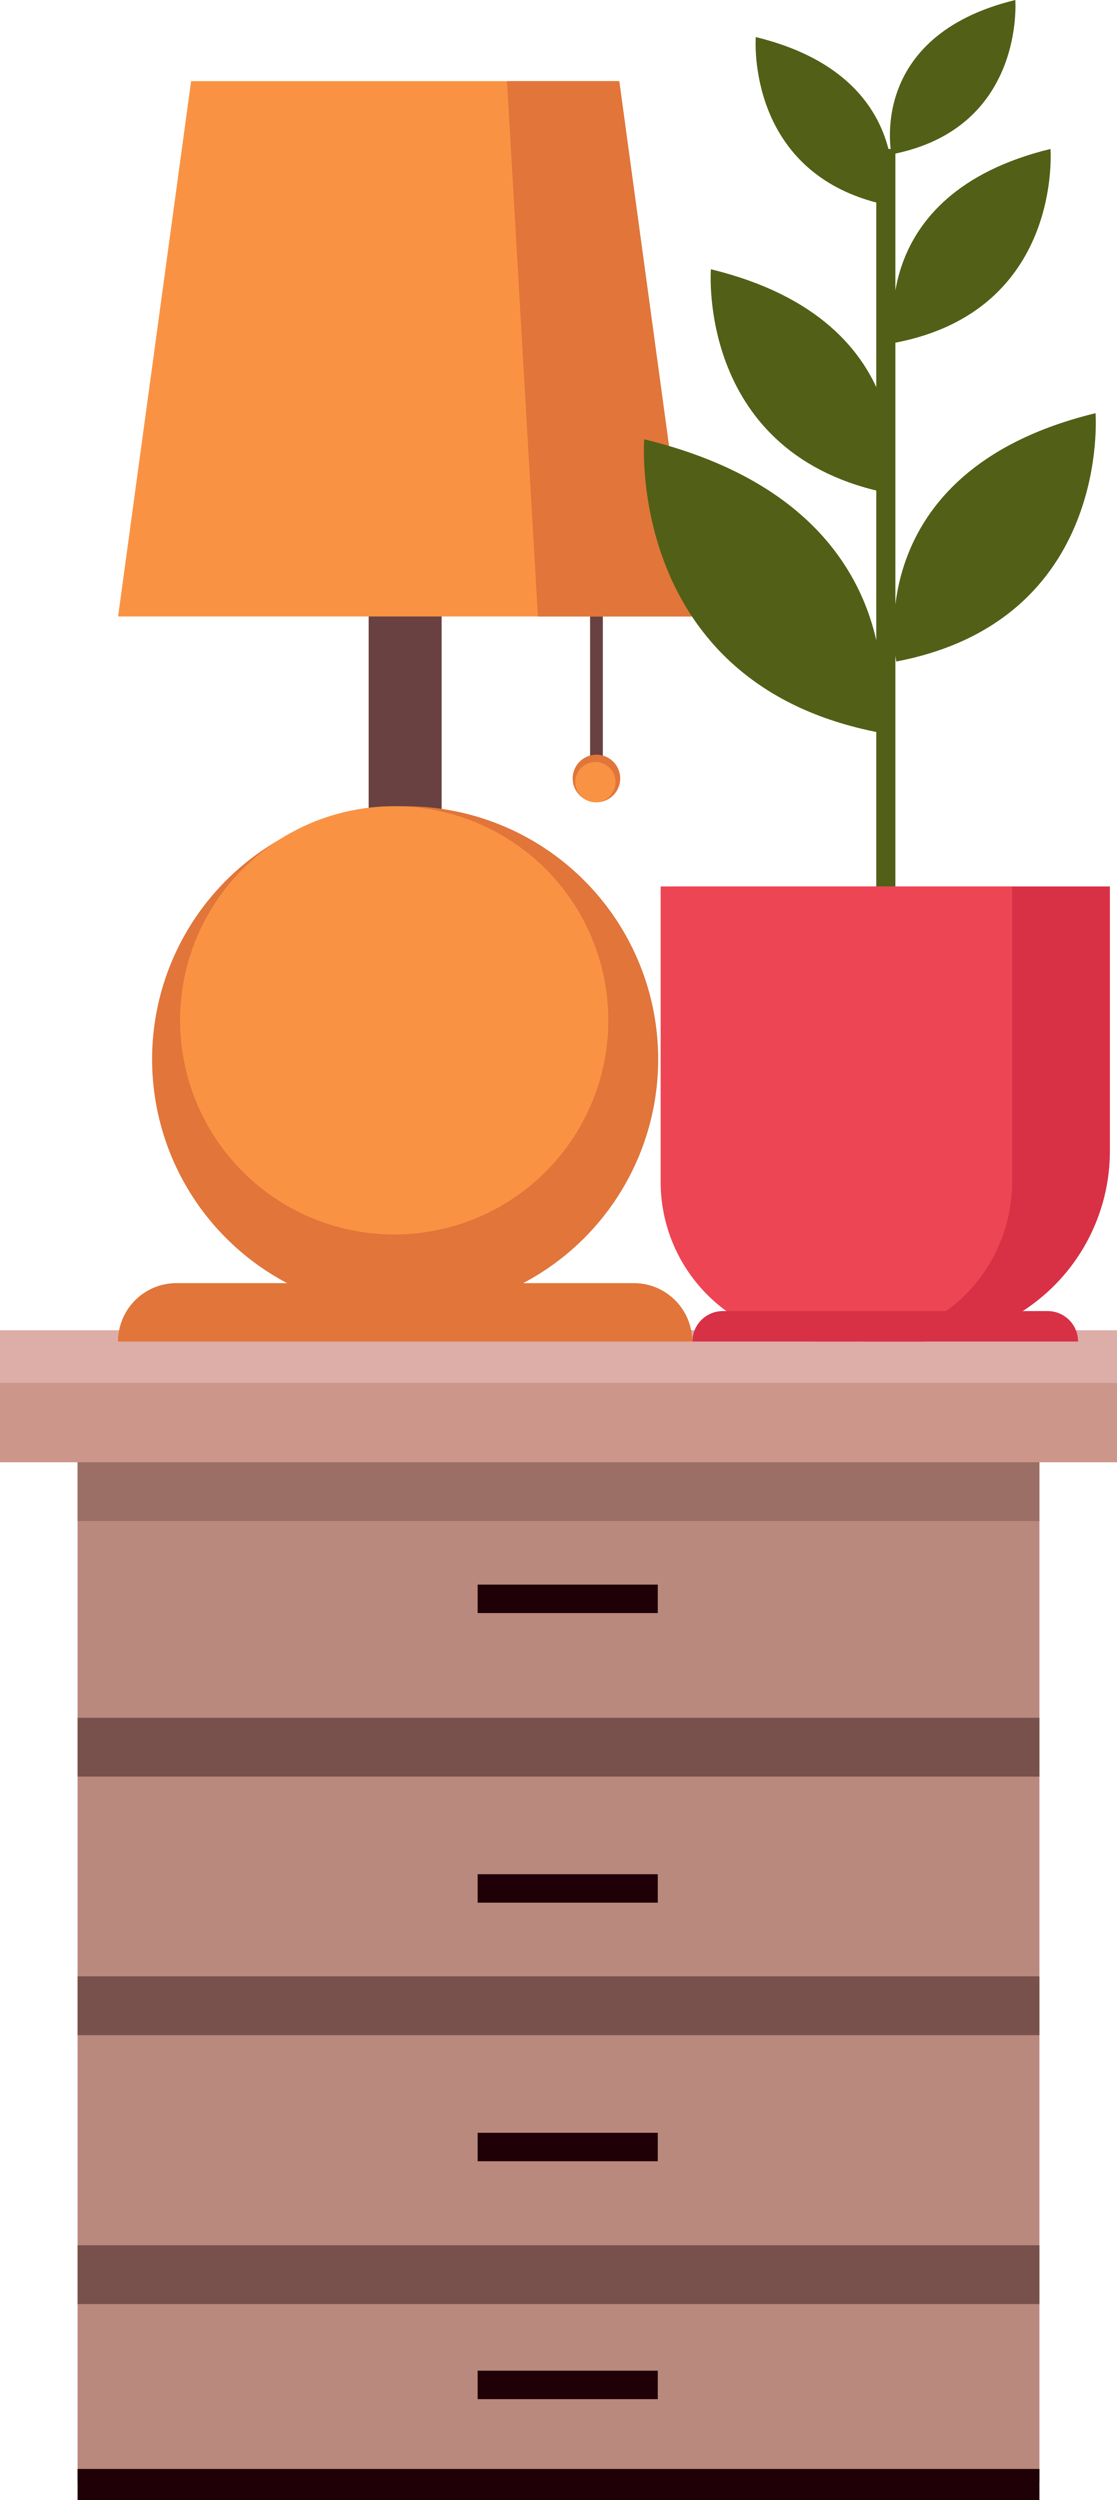 <svg id="Group_43392" data-name="Group 43392" xmlns="http://www.w3.org/2000/svg" xmlns:xlink="http://www.w3.org/1999/xlink" width="107.094" height="239.675" viewBox="0 0 107.094 239.675">
  <defs>
    <clipPath id="clip-path">
      <rect id="Rectangle_19909" data-name="Rectangle 19909" width="107.094" height="239.675" fill="none"/>
    </clipPath>
    <clipPath id="clip-path-3">
      <rect id="Rectangle_19892" data-name="Rectangle 19892" width="92.221" height="5.636" fill="none"/>
    </clipPath>
  </defs>
  <g id="Group_43391" data-name="Group 43391" clip-path="url(#clip-path)">
    <rect id="Rectangle_19888" data-name="Rectangle 19888" width="92.22" height="104.529" transform="translate(7.437 133.384)" fill="#b9897d"/>
    <rect id="Rectangle_19889" data-name="Rectangle 19889" width="107.094" height="12.644" transform="translate(0 127.546)" fill="#cc968b"/>
    <rect id="Rectangle_19890" data-name="Rectangle 19890" width="107.094" height="5.035" transform="translate(0 127.546)" fill="#ddada8"/>
    <g id="Group_43388" data-name="Group 43388">
      <g id="Group_43387" data-name="Group 43387" clip-path="url(#clip-path)">
        <g id="Group_43377" data-name="Group 43377" transform="translate(7.437 164.685)" opacity="0.42">
          <g id="Group_43376" data-name="Group 43376">
            <g id="Group_43375" data-name="Group 43375" clip-path="url(#clip-path-3)">
              <rect id="Rectangle_19891" data-name="Rectangle 19891" width="92.22" height="5.636" transform="translate(0)" fill="#1e0006"/>
            </g>
          </g>
        </g>
        <g id="Group_43380" data-name="Group 43380" transform="translate(7.437 189.475)" opacity="0.42">
          <g id="Group_43379" data-name="Group 43379">
            <g id="Group_43378" data-name="Group 43378" clip-path="url(#clip-path-3)">
              <rect id="Rectangle_19893" data-name="Rectangle 19893" width="92.22" height="5.636" transform="translate(0)" fill="#1e0006"/>
            </g>
          </g>
        </g>
        <g id="Group_43383" data-name="Group 43383" transform="translate(7.437 215.257)" opacity="0.42">
          <g id="Group_43382" data-name="Group 43382">
            <g id="Group_43381" data-name="Group 43381" clip-path="url(#clip-path-3)">
              <rect id="Rectangle_19895" data-name="Rectangle 19895" width="92.22" height="5.636" transform="translate(0 0)" fill="#1e0006"/>
            </g>
          </g>
        </g>
        <g id="Group_43386" data-name="Group 43386" transform="translate(7.437 140.19)" opacity="0.39">
          <g id="Group_43385" data-name="Group 43385">
            <g id="Group_43384" data-name="Group 43384" clip-path="url(#clip-path-3)">
              <rect id="Rectangle_19897" data-name="Rectangle 19897" width="92.22" height="5.636" transform="translate(0)" fill="#6b4443"/>
            </g>
          </g>
        </g>
      </g>
    </g>
    <rect id="Rectangle_19900" data-name="Rectangle 19900" width="17.271" height="2.727" transform="translate(45.794 151.918)" fill="#1e0006"/>
    <rect id="Rectangle_19901" data-name="Rectangle 19901" width="17.271" height="2.727" transform="translate(45.794 179.683)" fill="#1e0006"/>
    <rect id="Rectangle_19902" data-name="Rectangle 19902" width="17.271" height="2.727" transform="translate(45.794 204.473)" fill="#1e0006"/>
    <rect id="Rectangle_19903" data-name="Rectangle 19903" width="17.271" height="2.727" transform="translate(45.794 227.28)" fill="#1e0006"/>
    <rect id="Rectangle_19904" data-name="Rectangle 19904" width="92.22" height="2.975" transform="translate(7.437 236.7)" fill="#1e0006"/>
    <rect id="Rectangle_19905" data-name="Rectangle 19905" width="6.998" height="46.889" transform="translate(35.345 39.269)" fill="#694140"/>
    <path id="Path_583835" data-name="Path 583835" d="M84.341,71.447H29.293l7-51.325H77.343Z" transform="translate(-17.971 -12.344)" fill="#f99343"/>
    <g id="Group_43390" data-name="Group 43390">
      <g id="Group_43389" data-name="Group 43389" clip-path="url(#clip-path)">
        <path id="Path_583836" data-name="Path 583836" d="M86.252,224.238a24.261,24.261,0,1,1-24.261-24.261,24.261,24.261,0,0,1,24.261,24.261" transform="translate(-23.147 -122.683)" fill="#e1753a"/>
        <path id="Path_583837" data-name="Path 583837" d="M85.728,220.505A20.528,20.528,0,1,1,65.2,199.977a20.528,20.528,0,0,1,20.528,20.528" transform="translate(-27.405 -122.683)" fill="#f99343"/>
        <path id="Path_583838" data-name="Path 583838" d="M84.333,323.87H29.28a5.6,5.6,0,0,1,5.6-5.6H78.735A5.6,5.6,0,0,1,84.333,323.87Z" transform="translate(-17.963 -195.255)" fill="#e1753a"/>
        <rect id="Rectangle_19906" data-name="Rectangle 19906" width="1.225" height="15.535" transform="translate(56.573 59.098)" fill="#694140"/>
        <path id="Path_583839" data-name="Path 583839" d="M143.524,71.447H128.729l-2.967-51.325h10.764Z" transform="translate(-77.154 -12.344)" fill="#e1753a"/>
        <path id="Path_583840" data-name="Path 583840" d="M146.613,189.476a2.279,2.279,0,1,0-2.279,2.279,2.279,2.279,0,0,0,2.279-2.279" transform="translate(-87.149 -114.843)" fill="#e1753a"/>
        <path id="Path_583841" data-name="Path 583841" d="M146.564,190.939a1.929,1.929,0,1,0-1.928,1.928,1.928,1.928,0,0,0,1.928-1.928" transform="translate(-87.549 -115.956)" fill="#f99343"/>
        <path id="Path_583842" data-name="Path 583842" d="M186.368,263.506h4.908a18.265,18.265,0,0,0,18.265-18.265V219.877H168.1v25.364a18.265,18.265,0,0,0,18.265,18.265" transform="translate(-103.129 -134.892)" fill="#d83045"/>
        <path id="Path_583843" data-name="Path 583843" d="M179.172,263.506h3.1a15.3,15.3,0,0,0,15.3-15.3V219.877H163.877v28.334a15.3,15.3,0,0,0,15.3,15.3" transform="translate(-100.536 -134.892)" fill="#ed4553"/>
        <path id="Path_583844" data-name="Path 583844" d="M171.762,328.119h36.975a2.921,2.921,0,0,0-2.921-2.921H174.683a2.921,2.921,0,0,0-2.921,2.921" transform="translate(-105.374 -199.505)" fill="#d83045"/>
        <path id="Path_583845" data-name="Path 583845" d="M182.314,137.084s4.553-21.521-22.563-28.12c0,0-1.825,23.468,22.563,28.12" transform="translate(-97.986 -66.848)" fill="#516016"/>
        <path id="Path_583846" data-name="Path 583846" d="M193.57,88.3s3.484-16.47-17.267-21.52c0,0-1.4,17.96,17.267,21.52" transform="translate(-108.145 -40.966)" fill="#516016"/>
        <path id="Path_583847" data-name="Path 583847" d="M200.434,25.394S203.055,13,187.445,9.2c0,0-1.051,13.511,12.989,16.189" transform="translate(-114.984 -5.647)" fill="#516016"/>
        <path id="Path_583848" data-name="Path 583848" d="M221.95,126.29s-3.855-18.221,19.1-23.808c0,0,1.545,19.869-19.1,23.808" transform="translate(-136.014 -62.871)" fill="#516016"/>
        <path id="Path_583849" data-name="Path 583849" d="M221.705,55.529S218.7,41.308,236.614,36.947c0,0,1.206,15.507-14.909,18.582" transform="translate(-135.897 -22.667)" fill="#516016"/>
        <path id="Path_583850" data-name="Path 583850" d="M220.892,14.8S218.5,3.474,232.765,0c0,0,.96,12.35-11.874,14.8" transform="translate(-135.421 -0.001)" fill="#516016"/>
        <rect id="Rectangle_19907" data-name="Rectangle 19907" width="1.832" height="70.705" transform="translate(84.014 14.28)" fill="#516016"/>
      </g>
    </g>
  </g>
</svg>
